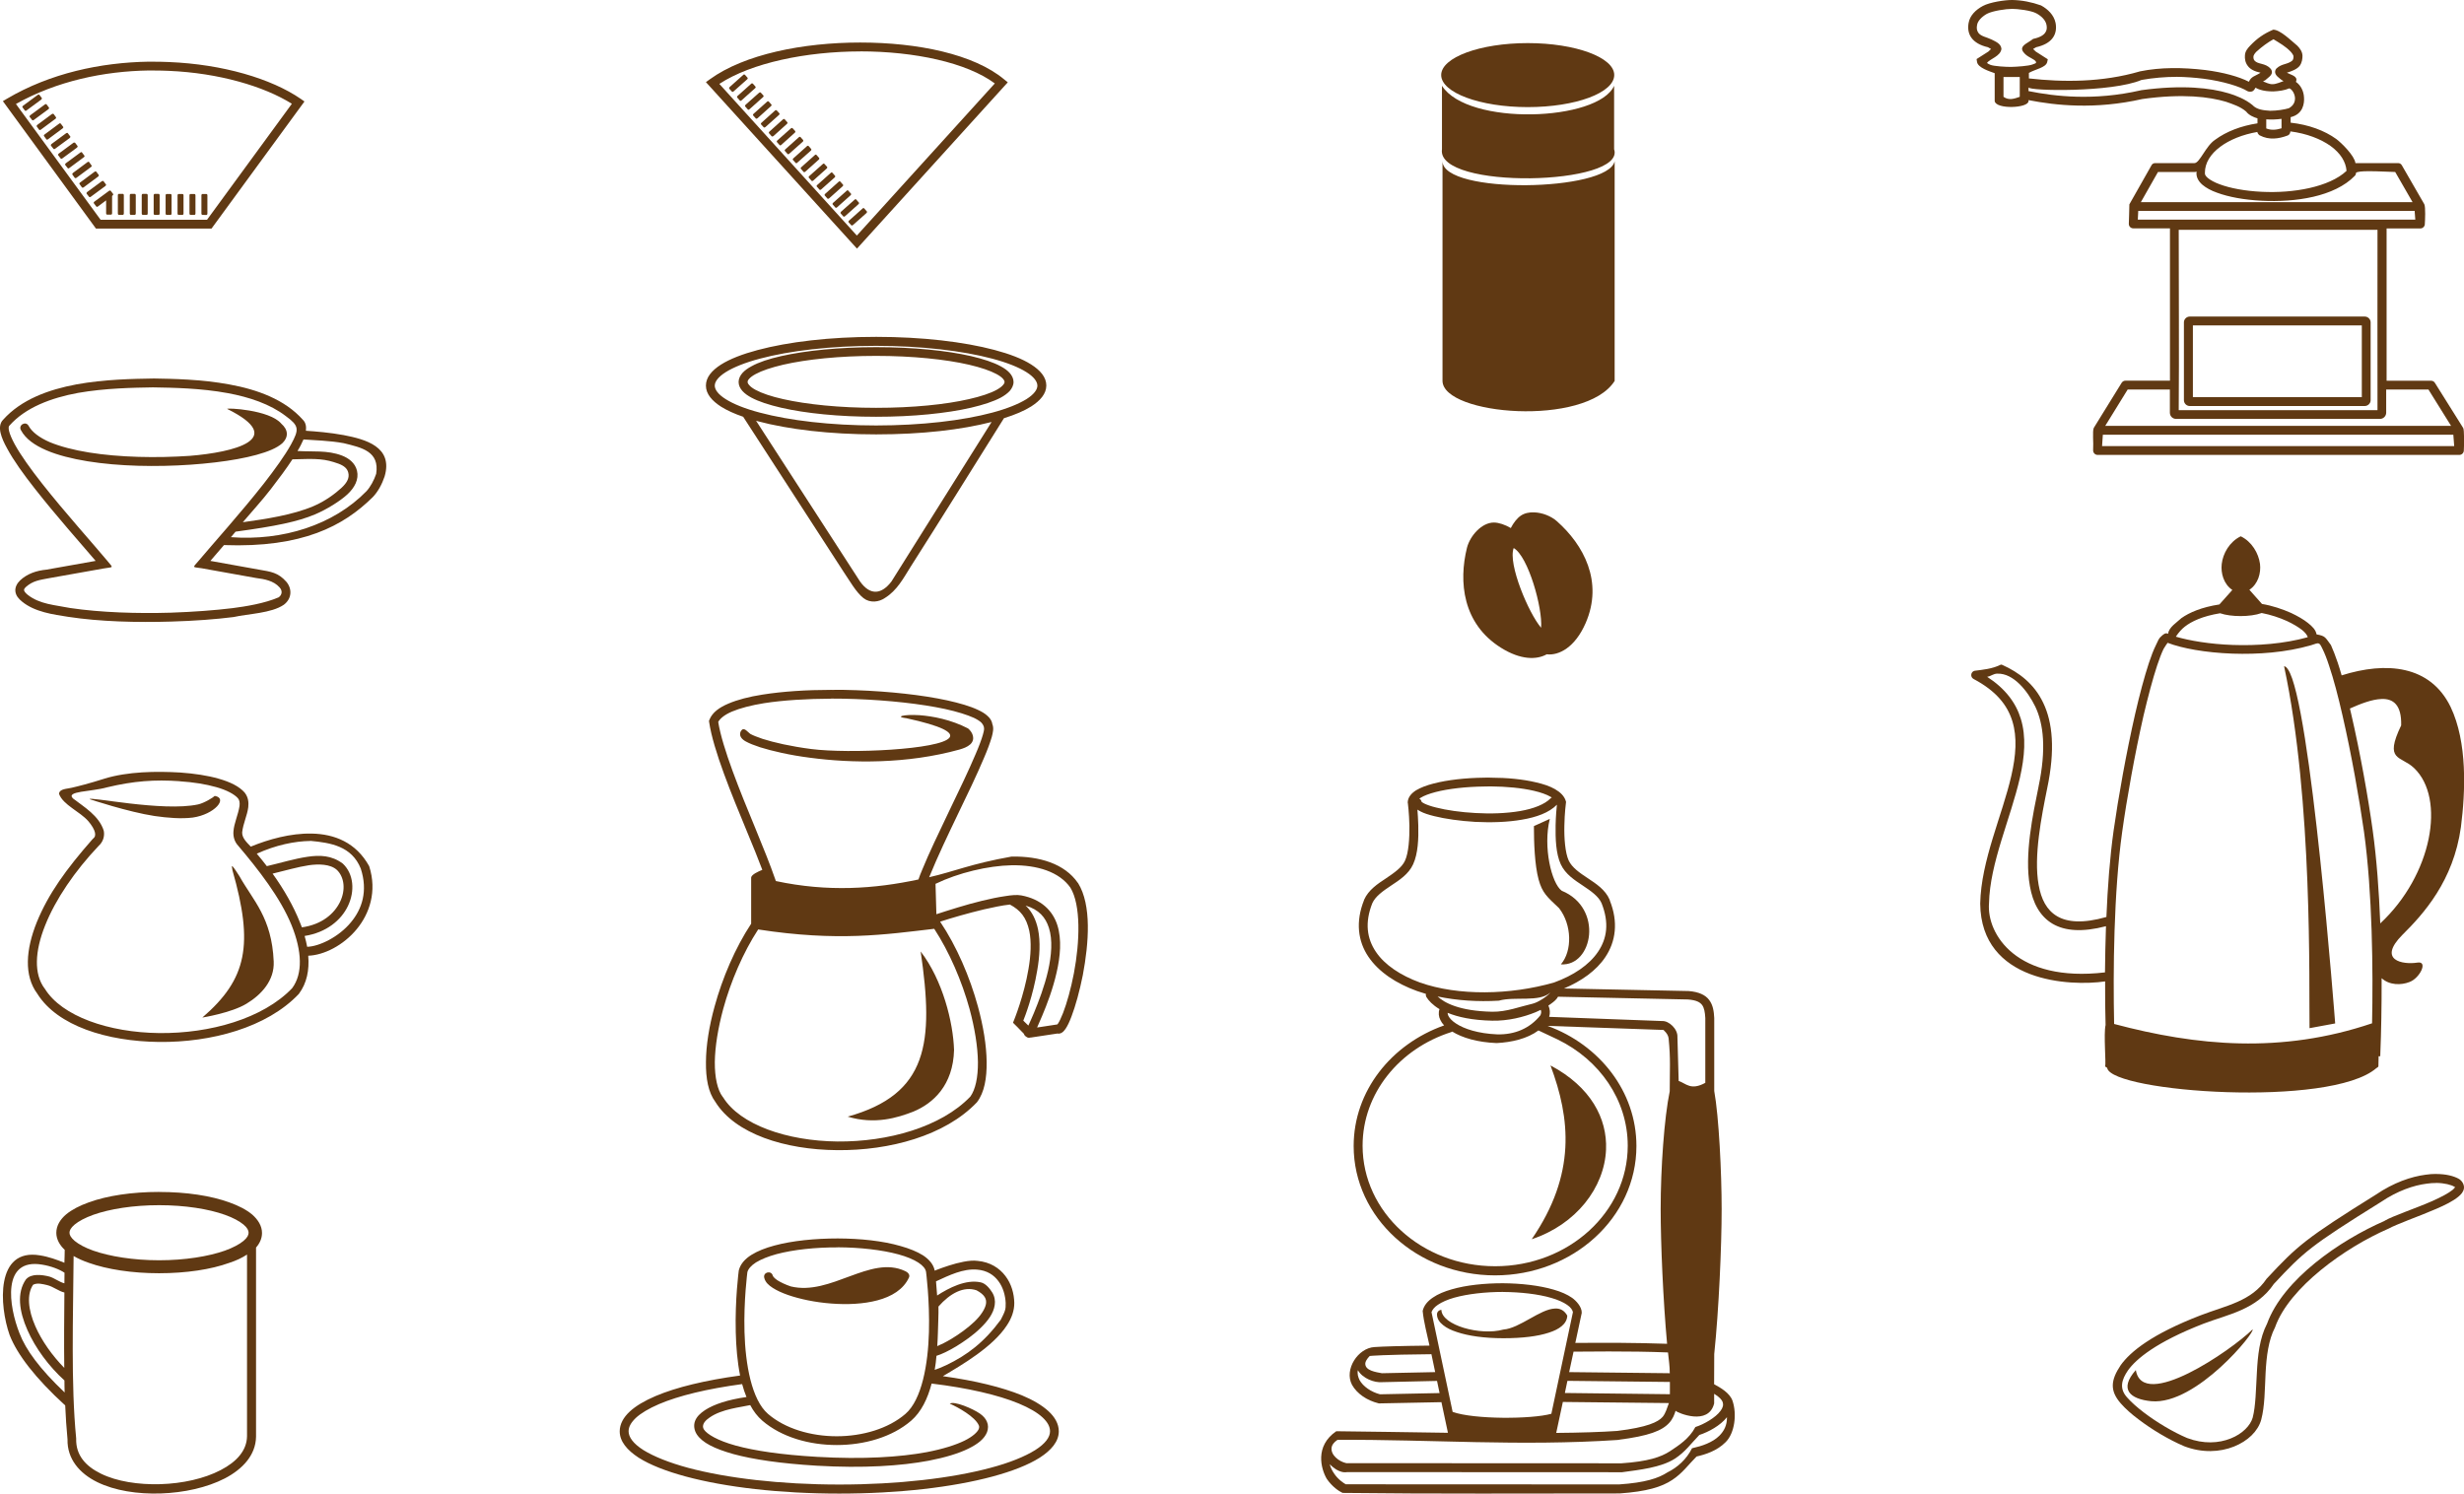 <?xml version="1.0" encoding="UTF-8"?>
<svg id="Layer_1" data-name="Layer 1" xmlns="http://www.w3.org/2000/svg" viewBox="0 0 598.48 362.82">
  <defs>
    <style>
      .cls-1 {
        fill: #603913;
        fill-rule: evenodd;
        stroke-width: 0px;
      }
    </style>
  </defs>
  <g>
    <path class="cls-1" d="m362.13,188.91c-.56-.03-1.13-.03-1.66,0-4.46.05-8.89.54-12.27,1.42-1.69.43-3.11.97-4.24,1.64-1.1.7-1.99,1.64-2.04,2.93v.08l.03.08s.32,2.5.38,5.5c.05,3.03-.19,6.63-1.07,8.51-.75,1.66-2.6,2.93-4.62,4.3-2.04,1.34-4.24,2.79-5.32,5.21v.05c-2.12,5.29-1.48,10.04,1.05,13.78s6.77,6.5,11.79,8.32h0c.7.24,1.42.46,2.18.7-.05.27,0,.56.13.78.51.83,1.48,1.91,3.17,2.93-.3.83-.21,1.83.21,2.63.21.46.51.89.91,1.32-12.81,4.54-21.97,15.92-21.97,29.3,0,17.4,15.44,31.42,34.34,31.42s34.34-14.02,34.34-31.42c0-13.27-8.97-24.57-21.59-29.19l28.17.99c.94.89,1.15,1.45,1.24,2.04.51,5.1.27,7.44.27,12.86-1.34,6.47-2.2,18.66-2.2,28.63,0,8.27.59,22.07,1.56,32.71-8.03-.27-14.69-.27-22.29-.21l1.56-7.3c.05-1.48-1.4-2.98-2.34-3.65-1.18-.83-2.69-1.48-4.46-1.99-3.49-1.02-7.92-1.53-12.35-1.56-4.46,0-8.92.46-12.43,1.48-1.77.51-3.36,1.15-4.56,1.99-1.24.83-2.18,1.88-2.5,3.25.27,2.77,1.07,5.64,1.66,8.43-7.3.08-11.28.21-13.32.35-4.03.19-7.47,5.45-5.5,9.18,1.24,2.2,3.68,3.81,6.42,4.48l.13.03,15.17-.3,1.58,7.44c-10.04-.13-19.79-.32-27.12-.38-5.29,3.6-3.71,9.18-2.31,11.57,1.29,1.88,2.9,2.98,3.84,3.41,22.37.27,44.82.13,67.24.13h.05c6.58-.46,10.23-1.58,12.78-3.28,2.5-1.64,3.87-3.65,5.91-5.69,2.12-.48,4.97-1.37,7.06-3.49,2.23-2.2,2.77-6.87,1.66-10.07-.67-1.88-2.87-3.14-4.46-4,0,0,.03-4.46.03-7.33,1.13-10.85,1.8-26.24,1.8-35.18s-.67-22.48-1.8-28.73v-17.72c-.08-1.56-.27-3.09-1.21-4.35-.91-1.26-2.58-2.01-5.02-2.2-10.07-.19-20.17-.43-30.26-.62,4.24-1.8,7.84-4.32,10.04-7.63,2.52-3.76,3.2-8.51,1.07-13.78v-.13l-.03-.03c-1.05-2.44-3.28-3.87-5.29-5.21-2.04-1.34-3.84-2.6-4.65-4.3-.86-1.88-1.13-5.45-1.05-8.51.05-3.03.38-5.5.38-5.5l.03-.21-.05-.19c-.35-1.26-1.37-2.2-2.63-2.93-1.26-.73-2.87-1.26-4.65-1.66-3.14-.75-7.01-1.13-10.93-1.13h0Zm-.03,2.12c3.81.03,7.52.38,10.47,1.07,1.66.38,3.09.89,4.05,1.45.11.05.21.11.3.19-.13.03-.21.11-.3.19-1.4,1.45-4.11,2.52-7.41,3.09-3.28.56-7.14.7-10.79.48-3.65-.19-7.12-.7-9.61-1.34-1.26-.3-2.26-.67-2.87-.97-.32-.16-.54-.32-.62-.4h-.03c.03.05.03.11.03.16,0-.19-.08-.21-.03-.16-.05-.38-.27-.64-.56-.78.11-.05.21-.13.32-.21.81-.51,2.07-.99,3.65-1.4,3.11-.81,7.41-1.29,11.73-1.34.59-.03,1.13-.03,1.66-.03h0Zm16.06,4.43c-.08.78-.27,2.63-.32,5.05-.05,3.14.05,6.85,1.26,9.45,1.13,2.42,3.36,3.84,5.37,5.18s3.81,2.6,4.54,4.27c1.88,4.75,1.32,8.57-.86,11.79-2.15,3.2-5.99,5.77-10.69,7.47-10.66,3.06-23.28,3.28-32.57,0-4.7-1.72-8.57-4.27-10.71-7.47-2.15-3.2-2.74-7.04-.86-11.79.75-1.66,2.52-2.93,4.54-4.27s4.27-2.77,5.37-5.18c1.21-2.6,1.34-6.31,1.26-9.45-.05-1.5-.13-2.85-.21-3.84.21.16.46.27.73.43.86.46,1.96.81,3.33,1.15,2.69.67,6.26,1.18,10.02,1.4,3.79.19,7.79.08,11.31-.54,3.49-.59,6.55-1.66,8.51-3.65h0Zm-1.72,3.46l-3.87,1.75c0,4.08.19,9.43,1.13,12.94.91,3.33,2.07,4.24,4.99,7.01,3.11,4,3.25,10.37.43,13.64,7.76.54,10.42-13.69.21-17.88-2.47-1.77-4.59-10.63-2.9-17.45h0Zm.11,42.21c-.78.94-3.03,2.42-4.38,2.71-2.85.64-6.26,1.99-9.72,1.93-8.06-.16-11.71-2.23-13.27-3.71,4.67.99,9.77,1.32,14.88,1.02,3.84-1.1,9.8.46,12.49-1.96h0Zm1.88.99l31.55.67c2.07.16,2.93.67,3.44,1.34s.7,1.75.78,3.17v15.74c-3.54,1.93-4.65.16-6.47-.46l-.3-10.66c.11-1.96-2.07-3.97-3.68-3.89l-27.47-1.02c.27-.89.21-1.88-.19-2.74.21-.13.43-.27.62-.43.75-.54,1.37-1.05,1.72-1.72h0Zm-4.22,3.17c.21.4.16.78-.05,1.32-2.55,3.2-6.26,4.78-10.55,4.65-4.56-.19-7.98-1.32-9.96-2.63-.99-.64-1.58-1.32-1.85-1.85-.13-.32-.19-.54-.19-.75,2.47,1.02,5.93,1.8,10.82,1.91,3.84.08,7.63-.86,10.58-2.07.43-.19.83-.38,1.21-.56h0Zm-.54,5.02s3.33,1.56,4.67,2.2c10.15,4.94,17.02,14.66,17.02,25.81,0,16.11-14.37,29.27-32.2,29.27s-32.2-13.16-32.2-29.27c0-12.73,8.94-23.6,21.51-27.6.08-.05.19-.08.27-.13,2.42,1.5,6.07,2.6,10.77,2.79,3.71-.19,7.47-1.07,10.15-3.06h0Zm2.93,8.51c4.81,12.86,6.31,26.37-4.56,42.21,10.77-3.57,17.67-12.54,18.05-21.78.32-7.55-3.71-15.25-13.48-20.43h0Zm-11.52,55.02c4.27.03,8.54.51,11.73,1.45,1.61.46,2.93,1.05,3.84,1.69.86.59,1.26,1.18,1.4,1.75l-5.24,24.7c-4.75,1.34-18.88,1.4-23.98-.46l-5.13-24.22c.21-.59.67-1.21,1.56-1.8.94-.64,2.31-1.26,3.95-1.72,3.25-.91,7.57-1.4,11.87-1.4h0Zm12.59,4.03c-3.57.11-8.57,4.81-12.51,5.1-5.59,1.56-14.98-1.05-15.06-4.78-.62.03-1.07.51-1.07,1.1,0,1.05.62,1.93,1.48,2.6.86.7,1.96,1.24,3.36,1.69,2.77.94,6.63,1.5,11.31,1.5s8.35-.48,10.98-1.34c1.34-.43,2.39-.94,3.17-1.61.78-.64,1.34-1.56,1.34-2.55-.75-1.32-1.77-1.77-2.98-1.72h0Zm13.08,10.42c4.78,0,9.56.05,14.39.24.19,1.83.43,3.28.43,5.05l-24.44-.27,1.07-4.97c2.85-.03,5.67-.05,8.54-.05h0Zm-43.07.67l.91,4.35-12.94.27c-1.42-.27-4.16-.62-4.03-2.42.03-.4.35-1.02,1.07-1.77.38-.03,3.17-.32,14.98-.43h0Zm-17.86,3.89c1.13,1.99,4,3.09,5.93,2.9h-.03.11-.08l13.29-.3.62,2.95-14.47.3c-2.18-.56-4.11-1.93-4.94-3.41-.4-.81-.62-1.61-.43-2.44h0Zm50.89,2.58l24.89.27v2.98l-25.51-.3.62-2.95h0Zm35.63,3.14c1.29.78,1.91,1.5,2.09,2.04.21.67.05,1.34-.54,2.12-1.15,1.61-4.05,3.28-6.1,3.92-1.5,2.87-4.08,4.48-6.18,5.88-2.18,1.42-5.37,2.5-11.76,2.93l-66.84-.03c-1.77-.38-3.89-1.99-3.57-3.87.11-.56.48-1.15,1.42-1.8,22.45-.13,44.36,1.61,68.1.03l.05-.03h.03c7.49-.94,10.69-2.23,12.41-4.14.86-.94,1.24-1.99,1.53-2.9-.05-.03-.05-.08.03-.05,0,.03-.03.05-.03.05.51.48,8,3.73,9.37-1.8v-2.36h-.03Zm-36.73,1.99l25.75.27c-.43,1.15-.81,2.52-1.53,3.36-1.1,1.26-3.73,2.52-11.04,3.41-3.84.27-8.97.43-14.8.48l1.61-7.52h0Zm39.85,3.71c.03,2.01-.75,3.38-1.83,4.48-1.69,1.69-4.38,2.55-6.36,2.98l-.3.08c-1.32,2.69-3.6,4.7-5.96,5.85-2.18,1.42-5.37,2.5-11.73,2.93l-66.41-.03c-.54-.3-1.88-1.18-2.82-2.6-.46-.67-.86-1.42-1.07-2.26.48.48,1.02.91,1.56,1.26.83.48,1.72.81,2.66.64l66.78.03c4.3-.59,9.45-1.13,12.84-3.3,2.52-1.64,3.89-3.65,5.93-5.75,2.28-.75,5.08-2.26,6.71-4.32h0Z"/>
    <path class="cls-1" d="m372.63,124.46c-1.21-.05-2.36.19-3.28.83-.86.59-1.75,1.72-2.39,2.98-1.37-.81-2.93-1.34-4.11-1.34-2.95,0-5.77,3.2-6.53,6.1-2.07,8.3-1.07,18.5,8.27,24.33,4.75,2.98,8.67,2.95,11.09,1.58,2.95.35,6.87-1.66,9.45-7.57,4.4-10.1-.54-19.07-6.98-24.76-1.4-1.24-3.54-2.09-5.53-2.15h0Zm-4.97,8.67c3.52,1.99,7.06,14.58,6.66,19.36-3.03-3.52-8.11-15.55-6.66-19.36h0Z"/>
    <path class="cls-1" d="m371.08,10.47c-11.63,0-21.03,3.49-21.03,7.76s9.4,7.79,21.03,7.79,21-3.49,21-7.79c.03-4.27-9.4-7.76-21-7.76h0Zm-20.84,10.37v15.41c-1.45,9.96,44.79,8.86,41.81,0v-15.41c-3.84,8.65-35.53,9.85-41.81,0h0Zm.13,18.34v53.36c.13,8.32,34.67,11.22,41.81,0v-53.36c-1.66,7.41-41.65,8.08-41.81,0h0Z"/>
  </g>
  <g>
    <path class="cls-1" d="m37.15,91.95h0c-4.86.08-11.79.19-18.56,1.42-6.77,1.26-13.45,3.68-17.83,8.59-.83.83-.89,2.04-.62,3.2s.83,2.42,1.61,3.81c1.53,2.85,3.97,6.26,6.79,9.83,5.1,6.5,11.04,13.16,14.69,17.45l-11.92,2.12c-2.47.24-4.7.99-6.44,2.63-.75.73-1.26,1.69-1.13,2.69.13.99.75,1.75,1.61,2.44,3.09,2.55,7.6,3.14,11.22,3.71,7.68,1.18,16.73,1.4,25,1.15,5.67-.16,10.93-.56,15.17-1.1,3.6-.81,9.18-.91,12.19-2.98,2.01-1.5,2.04-3.92.62-5.59-2.01-2.26-3.73-2.44-6.66-2.95l-11.79-2.12c.94-1.1,2.07-2.42,3.3-3.84,19.07.7,29.05-4.65,36.12-11.63,1.26-1.29,2.28-3.17,2.9-5.05,2.12-7.2-4.65-9.02-9.96-10.04-3.36-.62-6.77-.89-9.16-1.05.13-.99-.03-1.99-.73-2.66-4.38-4.94-11.09-7.36-17.86-8.59-6.79-1.26-13.69-1.37-18.58-1.45h0Zm0,2.15c4.89.08,11.65.19,18.18,1.4,5.24.97,10.28,2.66,14.07,5.56,3.22,2.36,3.33,3.17,1.29,6.9-1.45,2.63-3.87,5.99-6.61,9.51-5.5,7.01-12.35,14.61-15.87,18.8-1.61,1.83-1.4,1.4.78,1.77l13.16,2.36c2.12.27,4.32.67,5.75,2.28.83.91.54,1.88-.21,2.42-3.41,1.48-8.08,2.23-11.22,2.63-4.16.51-9.37.91-14.96,1.1-8.11.24-17.02-.03-24.44-1.13-3.73-.75-7.44-.89-10.39-3.25-.62-.51-.81-.89-.83-1.07-.03-.16,0-.38.48-.83,1.69-1.48,3.28-1.66,5.53-2.09l13.27-2.36c2.39-.46,2.55.08.97-1.83-3.49-4.19-10.37-11.82-15.87-18.8-2.77-3.52-5.18-6.87-6.63-9.51-.73-1.34-1.21-2.47-1.4-3.28s-.05-1.1.03-1.21l.03-.05.03-.03c3.89-4.4,10.12-6.74,16.68-7.95,6.58-1.15,13.37-1.26,18.21-1.34h0Zm18.05,5.24c14.82,7.36,1.48,10.53-9.05,11.39-8.11.56-17.13.38-24.52-.81-3.68-.59-6.98-1.45-9.56-2.52-2.52-1.1-4.3-2.47-5.1-3.92-.67-1.32-2.6-.24-1.88,1.02,1.13,2.12,3.33,3.65,6.12,4.86s6.26,2.07,10.04,2.69c7.65,1.24,16.78,1.4,25.03.83s15.55-1.83,19.71-3.65c1.05-.46,1.91-.97,2.58-1.56.64-.62,1.13-1.4,1.1-2.34-.03-.91-.56-1.72-1.32-2.39-2.85-3.44-13.51-3.92-13.16-3.6h0Zm18.5,7.41c2.42.19,6.42.27,9.8.91,4.38,1.07,8.73,1.99,7.87,7.44-.51,1.56-1.45,3.25-2.36,4.22-8.03,8.24-20.35,12.11-32.92,11.17.38-.46.75-.86,1.13-1.34,9.72-1.32,15.06-2.42,19.28-4.19,2.93-1.24,6.12-3.25,7.87-4.86,1.77-1.64,2.85-3.65,2.34-5.77-.46-1.88-1.99-3.03-3.68-3.68-3.57-1.34-7.06-.86-10.77-1.1.56-.89,1.07-1.91,1.45-2.79h0Zm-2.66,4.83c6.23-.21,7.84-.13,11.22,1.07,1.32.51,2.09,1.15,2.34,2.18.3,1.18-.21,2.36-1.69,3.71-1.45,1.34-3.95,3.22-6.74,4.4-5.1,2.18-11.63,3.14-17.19,3.92,2.23-2.63,4.65-5.26,6.79-8.03,1.99-2.58,3.81-5.02,5.26-7.25h0Z"/>
    <path class="cls-1" d="m25.37,189.15c-3.73,1.18-6.31,1.83-7.92,2.2-1.1.3-3.03.21-3.11,1.5.99,2.71,5.08,4.27,7.14,6.66.86,1.02,1.42,1.99,1.58,2.71.13.7.08,1.1-.59,1.64l-.05.05c-6.39,7.28-10.66,13.21-13.48,20.09-2.66,6.63-3.17,12.97.13,17.4,4.86,7.79,16.89,11.57,29.56,11.71,12.7.13,26.18-3.49,33.92-11.63l.03-.03.03-.05c1.91-2.55,2.55-5.75,2.26-9.24,3.76-.13,8.51-2.47,11.79-6.47,3.03-3.68,4.99-9.1,3.01-15.28-3.2-5.77-8.43-7.81-13.96-7.92-5.13-.11-10.5,1.4-14.8,3.17-1.02-1.07-2.15-2.12-2.09-3.49.24-2.15,1.24-4.11,1.48-6.1.13-1.15,0-2.39-.81-3.44v-.03l-.03-.03c-1.37-1.58-3.6-2.63-6.34-3.41-2.71-.78-5.93-1.26-9.32-1.5-5.93-.35-12.78-.24-18.42,1.48h0Zm18.31.64c3.25.21,6.34.7,8.86,1.42,2.5.7,4.4,1.72,5.26,2.71.38.48.46,1.02.38,1.85-.32,2.15-1.34,4.19-1.48,6.23-.08,1.15.21,2.42,1.13,3.41,4.89,5.77,10.28,12.65,13,19.36,2.52,6.26,2.77,11.73.13,15.28-7.09,7.41-20.03,11.04-32.28,10.9-12.27-.13-23.68-4.08-27.79-10.77l-.03-.03-.03-.03c-2.63-3.52-2.39-9.02.13-15.31,2.5-6.31,7.22-13.24,13-19.33-.03.03-.03.05-.05.05l.08-.08s0,.03-.03.03c1.1-.99,1.5-2.39,1.24-3.68-1.13-3.65-4.83-5.8-7.47-7.84-1.83-1.83,4.3-1.58,8.3-2.71,6.39-1.53,11.52-1.91,17.64-1.48h0Zm-21.89,4.35s9.34,3.11,15.74,4.08c3.2.46,6.5.73,9.29.38,5.26-.75,8.65-4.7,5.34-5.26-.24.3-2.55,1.75-4.05,2.07-8.57,1.85-26.85-2.04-26.32-1.26h0Zm53.6,10.12c4.89.46,10.04,1.26,12.24,6.74,1.77,5.45.3,9.8-2.36,13-2.93,3.6-7.76,5.93-10.66,5.99-.16-.86-.38-1.75-.62-2.63,5.29-.83,8.89-3.84,10.53-7.3,1.72-3.6,1.4-7.79-1.26-10.28-2.74-2.04-5.61-2.09-8.54-1.66-3.2.46-6.66,1.53-9.91,2.28-.78-1.02-1.58-2.01-2.44-3.03,4.7-2.12,9.18-3.03,13.02-3.09h0Zm6.42,7.04c1.83,1.75,2.2,4.86.78,7.79-1.4,2.87-4.4,5.5-9.26,6.18-.16-.43-.32-.86-.51-1.29-1.53-3.84-3.81-7.87-6.61-11.76,3.06-.73,6.15-1.64,8.83-2.04,2.26-.32,5.18-.32,6.77,1.13h0Zm-32.65,35.88s7.06-1.13,10.71-3.36c3.65-2.2,6.82-5.67,6.61-10.26-.46-10.69-5.02-14.8-8.3-20.68-2.55-4-1.72-2.12-1.72-1.48,5.16,18.05,3.57,26.4-7.3,35.77h0Z"/>
    <path class="cls-1" d="m38.65,289.54c-6.61,0-12.59.91-17.05,2.52-2.23.81-4.11,1.75-5.53,2.93-1.4,1.18-2.39,2.71-2.39,4.48,0,1.58.83,3.01,2.04,4.14,0,1.07-.05,2.15-.08,3.14-1.77-.73-3.87-1.48-5.93-1.8-10.85-1.83-9.88,12.22-7.38,19.33,1.83,4.73,6.23,10.47,13.51,17.13.13,2.82.3,5.59.56,8.24v-.08.13-.05c-.11,4.75,2.93,8.27,7.2,10.37s9.85,2.95,15.44,2.77c5.59-.19,11.22-1.42,15.55-3.65,4.35-2.26,7.52-5.67,7.6-10.12v-45.97c.89-1.02,1.45-2.2,1.45-3.54,0-1.75-1.02-3.28-2.39-4.48-1.42-1.18-3.25-2.12-5.5-2.93-4.48-1.64-10.47-2.55-17.08-2.55h0Zm0,3.22c6.28,0,11.98.91,15.98,2.34,1.99.7,3.54,1.56,4.51,2.36s1.24,1.48,1.24,1.99c0,.54-.27,1.18-1.24,1.99s-2.52,1.64-4.51,2.36c-3.97,1.4-9.69,2.34-15.98,2.34s-12-.94-16-2.34c-1.99-.7-3.54-1.56-4.51-2.36-.94-.81-1.26-1.45-1.26-1.99s.3-1.18,1.26-1.99c.97-.81,2.52-1.64,4.51-2.36,4-1.42,9.69-2.34,16-2.34h0Zm21.35,12v44.12c-.05,3.44-2.47,6.2-6.42,8.24-3.95,2.07-9.29,3.25-14.61,3.41-5.34.16-10.63-.67-14.45-2.55-3.84-1.88-6.1-4.56-6.02-8.46v-.13c-1.29-13.18-.73-29.67-.62-44.28,1.07.62,2.31,1.18,3.71,1.66,4.46,1.58,10.45,2.52,17.05,2.52s12.59-.91,17.05-2.52c1.66-.54,3.09-1.21,4.3-2.01h0Zm-44.33,4.43c0,.67,0,1.91-.03,2.55-1.21-.3-2.5-1.32-3.65-1.64-1.88-.48-4.4-.75-5.64.64,0,.03-.03.05-.05.05-2.28,3.25-1.64,7.79.35,12.27,1.93,4.43,5.26,8.89,9,12.27.03.97,0,1.99.05,2.93-6.07-5.77-9.43-10.37-10.96-14.37-2.6-6.53-4.43-18.39,5.53-16.68,2.15.35,4.19,1.15,5.4,1.96h0Zm-4.22,2.98c1.48.35,2.82,1.5,4.19,1.8-.05,6.31-.11,12-.03,18.31-2.9-2.95-5.48-6.58-7.01-10.07-1.8-4.08-2.12-7.84-.56-10.12,1.02-.54,2.36-.16,3.41.08h0Z"/>
    <path class="cls-1" d="m37.38,14.98h-1.26c-11.63.19-23.9,2.79-34.43,9l-.99.59,22.61,30.96h28.06l22.58-30.88-.91-.64c-7.14-4.91-18.93-8.4-31.98-8.94-1.21-.05-2.47-.08-3.68-.08h0Zm0,2.15c1.21,0,2.42.03,3.6.08,12.16.51,23.17,3.76,29.91,8l-20.6,28.17h-25.86L3.87,25.26c9.88-5.56,21.35-7.98,32.3-8.14h1.21Zm-28.01,5.85c-.05,0-.16.03-.21.08l-3.57,2.63c-.13.11-.21.3-.13.38l.59.78c.08.11.27.11.4-.03l3.57-2.63c.13-.11.21-.27.13-.38l-.59-.78c-.05-.03-.11-.05-.19-.05h0Zm1.75,2.31c-.08,0-.16.05-.21.08l-3.57,2.63h0c-.13.13-.21.27-.13.4l.59.75c.08.11.27.11.4,0l3.57-2.63c.13-.11.19-.27.13-.38l-.59-.78c-.05-.05-.11-.08-.19-.08h0Zm1.72,2.34c-.08,0-.16.03-.24.08l-3.54,2.63h0c-.13.11-.21.27-.13.38l.56.78c.08.11.27.11.43,0l3.54-2.63c.16-.11.21-.27.13-.4l-.56-.78c-.05-.03-.13-.05-.19-.05h0Zm1.75,2.31c-.08,0-.16.05-.24.11l-3.54,2.63h0c-.16.11-.19.27-.11.38l.56.78c.08.11.27.11.43-.03l3.54-2.63c.13-.11.21-.27.11-.38l-.59-.78s-.11-.08-.16-.08h0Zm1.69,2.34c-.05,0-.13.03-.21.08l-3.57,2.63c-.13.11-.19.27-.11.4l.59.75c.08.11.27.11.4,0l3.57-2.63c.13-.11.21-.3.11-.38l-.59-.78c-.03-.05-.11-.08-.19-.08h0Zm1.75,2.34c-.05,0-.16.03-.21.08l-3.57,2.63c-.13.11-.21.27-.11.38l.59.78c.08.11.27.11.4,0l3.57-2.63c.13-.11.21-.27.13-.4l-.59-.78c-.08-.03-.13-.05-.21-.05h0Zm1.72,2.34c-.08,0-.16.05-.21.08l-3.57,2.63c-.13.13-.21.3-.13.4l.59.75c.08.13.27.13.4,0l3.54-2.63c.16-.11.21-.27.13-.38l-.59-.78c0-.05-.08-.08-.16-.08h0Zm1.75,2.34c-.08,0-.16.03-.24.08l-3.54,2.63c-.13.11-.21.27-.13.4l.56.78c.08.11.27.11.43,0l3.54-2.63c.16-.11.21-.27.11-.38l-.56-.78c-.03-.11-.11-.11-.16-.11h0Zm1.72,2.34c-.08,0-.16.03-.24.08l-3.54,2.63c-.16.11-.21.3-.11.38l.56.78c.08.11.27.11.43,0l3.54-2.63c.13-.11.21-.27.11-.4l-.59-.78c0-.05-.08-.05-.16-.05h0Zm1.72,2.31c-.05,0-.13.05-.21.08l-3.57,2.63h0c-.13.13-.19.27-.11.4l.59.75c.08.11.27.11.4,0l3.57-2.63c.13-.11.21-.27.13-.38l-.59-.78c-.08-.05-.13-.08-.21-.08h0Zm1.75,2.34c-.05,0-.16.03-.21.08l-3.57,2.63h0c-.13.11-.21.27-.11.38l.59.78c.08.11.27.11.4,0l1.99-1.48v3.14h0c0,.19.11.32.24.32h.97c.13,0,.24-.13.24-.32v-4.22l.13-.11c.13-.11.21-.27.11-.38l-.59-.78c-.05-.03-.11-.05-.19-.05h0Zm2.18.81c-.11,0-.24.13-.24.32v4.43c0,.19.11.35.24.35h.97c.13,0,.24-.16.24-.35v-4.43c0-.19-.11-.32-.24-.32h-.97Zm2.9,0c-.11,0-.24.13-.24.32v4.43c0,.19.11.35.24.35h.97c.13,0,.24-.16.24-.35v-4.4c0-.21-.11-.35-.24-.35h-.97Zm2.9,0c-.13,0-.24.16-.24.35v4.4h0c0,.19.11.35.24.35h.97c.13,0,.24-.13.24-.35v-4.4c0-.19-.11-.35-.24-.35h-.97Zm2.9,0c-.11,0-.24.16-.24.35v4.43h0c0,.19.11.32.24.32h.97c.13,0,.24-.13.24-.32v-4.43c0-.19-.11-.35-.24-.35h-.97Zm2.9.03c-.11,0-.24.13-.24.32v4.43h0c0,.19.11.32.24.32h.97c.13,0,.24-.13.24-.32v-4.43c0-.19-.11-.32-.24-.32h-.97Zm2.9,0c-.11,0-.24.13-.24.32v4.43c0,.19.11.32.24.32h.97c.13,0,.24-.13.24-.32v-4.43c0-.19-.11-.32-.24-.32h-.97Zm2.9,0c-.13,0-.24.13-.24.32v4.43c0,.19.11.32.24.32h.97c.13,0,.24-.13.24-.32v-4.43c0-.19-.11-.32-.24-.32h-.97Zm2.9,0c-.11,0-.24.13-.24.32v4.43c0,.19.11.32.24.32l.97.03c.13,0,.24-.16.24-.35v-4.43c0-.19-.11-.32-.24-.32h-.97Z"/>
  </g>
  <g>
    <path class="cls-1" d="m201.89,167.58c-5.99,0-11.82.38-16.68,1.15-3.25.51-6.07,1.24-8.27,2.18-2.23.94-3.92,2.15-4.62,3.92l-.11.27.03.27c1.02,6.9,5.45,17.56,9.24,26.75,1.4,3.36,2.69,6.53,3.68,9.18-.97.4-2.69,1.15-2.71,1.91v11.17c-3.89,5.91-6.98,13.16-8.89,20.14-1.32,4.78-2.07,9.43-2.09,13.45-.05,3.97.56,7.38,2.28,9.69,4.83,7.79,16.89,11.63,29.59,11.73,12.7.13,26.18-3.49,33.92-11.6l.05-.05.03-.05c1.75-2.31,2.36-5.75,2.31-9.75-.05-4.03-.81-8.67-2.12-13.45-1.96-7.17-5.16-14.63-9.18-20.6,2.71-.89,6.79-2.07,10.61-2.98,2.18-.48,4.32-.97,6.34-1.18,2.55,1.37,3.97,3.09,4.7,6.36.56,2.69.38,6.04-.19,9.29-1.07,6.44-3.49,12.38-3.49,12.38l-.27.67.51.51s.89.86,1.61,1.64c.24.21.35.38.54.56.05.24.21.46.43.62.11.05.16.11.3.19.05.05.13.08.35.13.11,0,.27.03.51-.05h.11l6.42-.97c.11.03.24.03.38.03.32-.03.56-.13.75-.27.38-.24.59-.56.86-.91.51-.75.97-1.75,1.45-3.03.97-2.55,1.96-6.1,2.74-10.02,1.48-7.84,2.15-17.02-1.15-22.34l-.03-.03-.03-.03c-3.22-4.67-9.34-6.5-16.08-6.39-9.88,1.75-13.99,3.65-20.03,5.02,2.12-5.21,4.7-10.55,6.79-14.93,2.42-4.99,4.83-10.02,6.5-13.99.86-1.99,1.5-3.73,1.91-5.13.27-1.02.54-2.15.16-3.09-.11-.81-.56-1.48-1.15-2.01-.62-.59-1.42-1.07-2.36-1.5-1.91-.91-4.46-1.64-7.47-2.31-6.07-1.32-14.02-2.18-22.07-2.47-2.04-.08-4.05-.11-6.07-.08h0Zm0,2.12c1.99,0,3.97.03,5.96.11,7.95.3,15.82,1.15,21.7,2.42,2.95.64,5.34,1.4,7.01,2.15.83.4,1.45.81,1.8,1.15.94,1.05.7,1.75.38,2.93-.35,1.24-.99,2.93-1.83,4.86-1.64,3.89-4.05,8.89-6.47,13.91-2.39,5.02-4.81,10.02-6.42,13.99-.38.86-.67,1.66-.94,2.42-10.66,2.28-21.97,3.09-34.64.38-.08-.21-.13-.46-.24-.7-1.1-3.2-2.82-7.44-4.7-12.03-3.76-9.08-8.03-19.58-9.05-25.91.43-.83,1.53-1.75,3.33-2.52,1.96-.83,4.65-1.53,7.79-2.04,4.67-.73,10.42-1.07,16.33-1.1h0Zm18.18,4.75c8.81,1.91,11.49,3.49,10.55,4.73-2.18,2.93-24.46,3.95-33.59,2.77-4.94-.64-9.05-1.58-11.82-2.47-1.37-.46-2.42-.89-2.98-1.21-.86-.64-1.58-1.83-2.31-.62-.54,1.15.35,1.99,1.24,2.47.83.46,1.96.91,3.44,1.4,2.93.91,7.12,1.91,12.16,2.55,10.1,1.34,23.47,1.56,36.28-1.99.91-.27,1.88-.59,2.63-1.26,1.32-1.24.59-2.93-.54-3.87-4.14-2.15-8.59-2.98-11.79-3.22-3.95-.24-5.99.4-3.28.73h0Zm25.62,35.74c6.31-.11,11.63,1.64,14.29,5.42,2.6,4.22,2.31,13.18.86,20.81-.73,3.81-1.72,7.28-2.63,9.64-.46,1.18-.91,2.12-1.24,2.6-.11.13-.13.13-.16.19l-4.91.75c.32-.78.73-1.64,1.21-2.79,1.18-2.79,2.63-6.58,3.52-10.53.91-3.92,1.29-8.06.19-11.55-1.13-3.52-3.92-6.31-8.75-7.22-1.07-.19-2.36-.08-4,.19-1.66.24-3.6.64-5.59,1.13-3.73.89-8.24,2.34-11.04,3.25l-.21-7.38c5.56-2.69,12.78-4.4,18.47-4.51h0Zm3.44,9.8c3.25.97,4.83,2.87,5.64,5.4.94,2.9.64,6.71-.21,10.45-.86,3.76-2.28,7.44-3.41,10.18-.54,1.29-1.02,2.34-1.37,3.11-.03-.03-.05-.03-.05-.05-.54-.54-.86-.86-1.18-1.15.38-.94,2.36-6.02,3.38-12.19.59-3.36.83-6.93.19-10.04-.48-2.23-1.42-4.24-2.98-5.69h0Zm-22.21,5.64c3.68,5.64,6.71,12.7,8.57,19.44,1.26,4.65,1.99,9.16,2.04,12.92.03,3.76-.62,6.71-1.85,8.4-7.12,7.41-20.03,11.01-32.28,10.9-12.27-.13-23.68-4.08-27.79-10.77l-.05-.03-.03-.05c-1.26-1.66-1.93-4.67-1.91-8.43.05-3.76.78-8.27,2.04-12.92,1.83-6.69,4.83-13.69,8.49-19.31,19.36,2.98,30.83,1.24,42.78-.16h0Zm-3.3,5.5c3.25,22.15,1.83,34.67-17.72,40.12,6.58,1.99,12.11.27,15.92-1.21,4.86-2.01,9.69-6.42,9.91-14.98-.21-6.77-2.79-17.02-8.11-23.93h0Z"/>
    <path class="cls-1" d="m212.79,81.83c-11.2,0-21.32,1.21-28.76,3.2-3.71.99-6.71,2.15-8.92,3.54-2.18,1.4-3.65,3.06-3.65,5.1s1.5,3.71,3.65,5.1c1.45.91,3.28,1.75,5.4,2.47l24.38,37.65c1.45,2.12,3.03,4.99,4.86,6.42,1.61,1.24,3.76.94,5.18-.05,2.95-1.8,4.54-4.86,6.23-7.55,7.63-11.98,15.14-24.06,22.69-36.12,2.66-.83,4.89-1.77,6.61-2.85,2.18-1.4,3.68-3.06,3.68-5.1s-1.5-3.71-3.68-5.1c-2.2-1.4-5.21-2.55-8.94-3.54-7.38-1.96-17.53-3.17-28.73-3.17h0Zm0,2.18c11.04,0,21.05,1.21,28.2,3.11,3.57.94,6.44,2.09,8.32,3.28,1.88,1.18,2.66,2.34,2.66,3.28s-.78,2.09-2.66,3.28c-1.91,1.18-4.78,2.34-8.32,3.28-7.14,1.91-17.16,3.11-28.2,3.11s-21.05-1.21-28.2-3.11c-3.6-.94-6.44-2.09-8.32-3.28-1.88-1.18-2.66-2.34-2.66-3.28s.78-2.09,2.66-3.28c1.88-1.18,4.75-2.34,8.32-3.28,7.17-1.91,17.16-3.11,28.2-3.11h0Zm0,.32c-9,0-17.11.83-23.07,2.18-2.98.67-5.42,1.48-7.2,2.47-.89.48-1.61.99-2.18,1.61-.54.62-.94,1.37-.94,2.2s.38,1.58.94,2.2c.56.62,1.29,1.13,2.18,1.61,1.77.94,4.22,1.75,7.2,2.44,5.96,1.37,14.07,2.2,23.07,2.2s17.11-.83,23.07-2.2c2.98-.7,5.42-1.5,7.2-2.44.89-.48,1.61-1.02,2.18-1.61.54-.62.94-1.4.94-2.2s-.38-1.58-.94-2.2c-.56-.62-1.29-1.13-2.18-1.61-1.77-.97-4.22-1.77-7.2-2.47-5.96-1.37-14.07-2.18-23.07-2.18h0Zm0,2.12c8.83,0,16.86.83,22.58,2.15,2.87.67,5.16,1.45,6.66,2.26.75.4,1.29.81,1.58,1.15.3.35.38.59.38.78s-.08.43-.38.75c-.3.38-.86.78-1.58,1.18-1.48.81-3.79,1.58-6.66,2.23-5.72,1.32-13.72,2.12-22.58,2.12s-16.86-.83-22.58-2.12c-2.87-.64-5.16-1.42-6.66-2.23-.75-.4-1.29-.81-1.58-1.18-.32-.35-.38-.56-.38-.75s.05-.43.38-.78c.3-.35.83-.75,1.58-1.15,1.48-.81,3.76-1.58,6.66-2.26,5.75-1.32,13.75-2.15,22.58-2.15h0Zm-29.14,15.76c.11.05.27.05.38.11,7.44,1.99,17.56,3.2,28.76,3.2s20.7-1.13,28.06-3.01l-24.33,38.75c-2.31,3.03-5.05,3.57-7.6.03l-25.27-39.07Z"/>
    <path class="cls-1" d="m208.95,10.33c-13.96,0-28.17,2.87-36.52,8.92l-.97.7.81.89,35.88,39.55,36.63-40.39-.86-.7c-7.36-6.15-21.03-8.97-34.96-8.97h0Zm0,2.15c13.08,0,25.89,2.71,32.68,7.79l-33.51,36.95-33.4-36.84c7.84-5.13,21.13-7.87,34.24-7.89h0Zm-28.22,5.61c-.08,0-.16.03-.21.11l-3.3,2.95c-.11.13-.16.3-.08.4l.64.7c.11.11.27.08.4-.05l3.3-2.93c.13-.11.19-.3.08-.4l-.64-.73c-.05-.03-.11-.05-.19-.05h0Zm1.93,2.15c-.08.03-.16.03-.21.11l-3.3,2.95c-.13.13-.16.3-.08.4l.64.73c.11.11.27.08.4-.05l3.3-2.95c.13-.11.19-.3.08-.4l-.64-.73c-.05-.03-.11-.05-.19-.05h0Zm1.93,2.18c-.08.03-.13.05-.21.11l-3.3,2.93c-.11.13-.16.3-.08.4l.64.73c.11.11.27.08.4-.05l3.3-2.95c.13-.11.19-.3.08-.4l-.64-.7c-.05-.05-.11-.05-.19-.05h0Zm1.93,2.18c-.05,0-.13.03-.21.11l-3.3,2.95c-.11.11-.16.27-.08.38l.64.73c.11.11.27.08.43-.05l3.28-2.95c.13-.11.19-.27.08-.38l-.64-.73c-.05-.05-.11-.08-.19-.05h0Zm1.93,2.15c-.05,0-.13.03-.21.11l-3.28,2.95c-.13.11-.19.3-.11.4l.64.7c.11.11.27.08.43-.05l3.28-2.93c.13-.11.19-.3.11-.4l-.67-.73c-.05-.03-.11-.05-.19-.05h0Zm1.93,2.15c-.05.03-.13.03-.21.11l-3.28,2.95c-.13.11-.19.3-.11.4l.64.73c.11.11.27.08.43-.03l3.28-2.95c.13-.11.19-.3.11-.4l-.64-.73c-.08-.05-.13-.08-.21-.08h0Zm1.93,2.18c-.05,0-.13.05-.21.11l-3.3,2.93c-.13.13-.19.3-.08.4l.64.73c.08.11.27.08.4-.05l3.28-2.95c.13-.11.19-.3.11-.4l-.64-.7c-.05-.05-.11-.08-.19-.05h0Zm1.93,2.15c-.05,0-.13.03-.21.11l-3.3,2.95c-.13.11-.19.27-.08.38l.64.73c.08.11.27.08.4-.05l3.3-2.93c.13-.13.16-.3.08-.4l-.64-.73c-.05-.05-.11-.05-.19-.05h0Zm1.96,2.18c-.08,0-.16.03-.21.11l-3.3,2.95c-.13.11-.19.3-.08.4l.64.7c.08.11.27.11.4-.05l3.3-2.93c.13-.11.16-.3.08-.4l-.64-.73c-.05-.05-.13-.05-.19-.05h0Zm1.93,2.15c-.08.03-.16.03-.21.11l-3.3,2.95c-.13.11-.19.3-.08.4l.64.73c.08.11.27.08.4-.03l3.3-2.95c.13-.11.16-.3.08-.4l-.64-.73c-.05-.05-.13-.08-.19-.08h0Zm1.93,2.18c-.08,0-.16.05-.21.11l-3.3,2.93c-.13.11-.19.3-.08.4l.64.73c.08.11.27.08.4-.03l3.3-2.95c.13-.11.16-.3.08-.4l-.64-.7c-.05-.08-.13-.11-.19-.08h0Zm1.93,2.15c-.08,0-.16.05-.21.11l-3.3,2.95c-.13.11-.19.3-.08.38l.64.73c.08.11.27.08.4-.03l3.3-2.93c.13-.11.16-.3.08-.4l-.64-.73c-.05-.05-.13-.11-.19-.08h0Zm1.93,2.15c-.08,0-.16.05-.21.11l-3.3,2.95c-.13.11-.16.3-.08.4l.64.73c.08.08.27.08.4-.03l3.3-2.95c.13-.11.19-.3.08-.4l-.64-.73c-.05-.05-.13-.08-.19-.08h0Zm1.93,2.18c-.08.03-.16.05-.21.13l-3.3,2.93c-.13.11-.16.3-.08.4l.64.73c.08.11.27.08.4-.03l3.3-2.95c.13-.11.19-.3.08-.4l-.64-.7c-.05-.11-.11-.11-.19-.11h0Zm1.93,2.18c-.08,0-.16.05-.21.11l-3.3,2.93c-.11.11-.16.3-.08.4l.64.73c.11.11.27.08.4-.03l3.3-2.95c.13-.11.19-.27.08-.38l-.64-.73c-.05-.08-.11-.11-.19-.08h0Zm1.93,2.15c-.08,0-.16.05-.21.11l-3.3,2.95c-.13.11-.16.3-.08.4l.64.7c.11.11.27.08.4-.03l3.3-2.93c.13-.13.19-.3.08-.4l-.64-.73c-.05-.05-.11-.08-.19-.08h0Z"/>
    <path class="cls-1" d="m203.5,300.84c-5.5,0-11.01.54-15.39,1.72-2.2.59-4.11,1.34-5.61,2.28-1.5.94-2.63,2.15-3.03,3.68,0,.03-.03.08-.03.11,0,0-.94,6.98-.73,15.01.08,3.44.38,7.12,1.05,10.5-8.46,1.15-15.49,2.85-20.54,4.99-2.63,1.13-4.75,2.36-6.26,3.76s-2.44,3.03-2.44,4.81c0,2.47,1.83,4.59,4.59,6.39,2.79,1.77,6.71,3.3,11.49,4.59,9.59,2.58,22.72,4.14,37.24,4.14s27.63-1.56,37.22-4.14c4.78-1.29,8.7-2.82,11.49-4.59,2.79-1.8,4.62-3.92,4.62-6.39,0-1.83-.97-3.49-2.52-4.91-1.56-1.42-3.73-2.71-6.44-3.84-4.81-1.96-11.33-3.57-19.2-4.65,4.59-2.71,12.11-7.09,15.52-12.3,1.18-1.75,1.85-3.63,1.83-5.53-.05-2.2-.67-4.56-2.15-6.5-1.45-1.93-3.73-3.41-6.77-3.68-3.79-.54-11.25,2.77-10.42,2.36v-.05c-.3-1.5-1.4-2.71-2.82-3.65-1.45-.91-3.3-1.66-5.45-2.26-4.3-1.26-9.77-1.83-15.25-1.85h0Zm0,2.15c5.37.03,10.69.62,14.72,1.72,1.99.54,3.68,1.24,4.83,1.99s1.75,1.5,1.88,2.26c0,.05.91,6.85.7,14.61-.21,7.81-1.72,16.46-5.72,19.9-4.14,3.57-10.39,5.42-16.68,5.42s-12.54-1.85-16.68-5.42c-4-3.44-5.5-12.08-5.72-19.9-.21-7.73.7-14.45.7-14.55.21-.78.89-1.58,2.09-2.36,1.24-.75,2.95-1.45,4.99-2.01,4.14-1.1,9.51-1.66,14.88-1.64h0Zm33.81,5.42c2.44.19,4.11,1.32,5.21,2.82,1.13,1.5,1.66,3.46,1.75,5.26.05,1.64-.16,2.07-1.18,4.08-4.05,5.5-8.19,8.62-13.24,11.04-1.13.54-2.07.91-2.82,1.15.19-1.13.35-2.28.43-3.41,1.26-.38,2.93-1.18,4.81-2.31,1.96-1.21,4.14-2.71,5.88-4.43,1.75-1.69,3.17-3.54,3.46-5.61.16-1.02-.03-2.12-.62-3.06-.62-.97-1.58-2.18-2.79-2.44-3.6-.78-7.71,1.34-10.58,3.2-.08-1.32-.19-2.5-.27-3.44,3.2-1.48,6.61-3.14,9.96-2.85h0Zm-17.48.35c-8.46-3.97-18.02,6.1-27.77,3.73-1.34-.46-2.44-.99-3.22-1.48-.78-.51-1.1-.99-1.13-1.1-.35-1.42-2.47-.89-2.07.54.27,1.05,1.05,1.75,2.04,2.39.99.64,2.23,1.21,3.68,1.72,2.93,1.02,6.66,1.8,10.53,2.09,3.87.3,7.84.13,11.25-.78s6.31-2.63,7.65-5.56c.32-.75-.43-1.32-.97-1.56h0Zm17.35,4.67c1.02.54,1.66,1.1,1.99,1.64s.4,1.02.32,1.64c-.19,1.21-1.24,2.85-2.85,4.38s-3.63,2.98-5.5,4.11c-1.34.81-2.58,1.42-3.49,1.8.08-1.13.13-2.26.16-3.36.03-1.83.19-4.59.13-6.26,2.85-3.25,6.15-4.99,9.24-3.95h0Zm-10.9,22.66c8.86,1.07,16.14,2.77,21.13,4.83,2.58,1.07,4.56,2.23,5.83,3.41,1.26,1.18,1.8,2.26,1.8,3.36,0,1.4-1.1,2.98-3.6,4.56-2.5,1.56-6.23,3.09-10.9,4.32-9.32,2.5-22.34,4.05-36.68,4.05s-27.34-1.56-36.68-4.05c-4.67-1.26-8.4-2.77-10.9-4.32-2.5-1.58-3.6-3.17-3.6-4.56,0-1.05.54-2.09,1.75-3.25,1.24-1.15,3.14-2.28,5.64-3.36,4.78-2.04,11.76-3.73,20.19-4.86.3,1.1.64,2.15,1.05,3.14-4.48.64-7.89,1.75-10.1,3.2-1.13.75-1.99,1.58-2.39,2.63s-.21,2.26.43,3.25c1.32,1.99,4.19,3.46,8.89,4.78,4.73,1.29,11.33,2.28,20.17,2.82,11.47.67,20.54.05,27.26-1.21,4.05-.78,7.28-1.77,9.64-2.93,2.36-1.15,3.92-2.42,4.54-4.03.3-.81.32-1.72-.03-2.5-.32-.78-.94-1.45-1.75-2.01-1.72-1.18-6.2-3.11-7.28-2.39,2.07.91,6.12,3.17,7.04,5.24.13.3.13.54,0,.91-.27.7-1.4,1.83-3.49,2.85s-5.16,2.01-9.1,2.77c-6.5,1.21-15.44,1.8-26.72,1.15-8.73-.51-15.23-1.5-19.74-2.74-4.48-1.24-6.95-2.79-7.68-3.87-.81-1.26.54-2.39,1.34-2.93,3.01-2.12,7.6-2.5,9.88-3.03.78,1.48,1.77,2.77,2.95,3.79,4.65,4,11.39,5.91,18.07,5.91s13.43-1.91,18.07-5.91c2.47-2.15,4-5.34,4.97-9.02h0Z"/>
  </g>
  <g>
    <path class="cls-1" d="m591.67,285.17c-.78,0-1.64.05-2.52.19-3.52.46-7.76,1.91-12.06,4.83-17.05,10.63-19.04,12.38-26.42,20.3-.05.03-.08.08-.11.11-3.73,5.56-9.8,6.5-16.08,8.92h0c-11.82,4.56-17.02,8.81-19.39,12.11-2.42,3.63-2.69,6.18.03,9.29,1.1,1.26,2.58,2.58,4.27,3.84,3.33,2.55,7.47,4.99,11.01,6.5.03,0,.05.03.05.03,4.46,1.72,8.78,1.45,12.14.11,3.38-1.34,5.85-3.73,6.63-6.5.89-3.33.86-7.36,1.07-11.39.21-4.03.7-8,2.28-11.04.03-.05.05-.11.05-.13,3.46-9.61,16.89-19.25,27.5-23.87.03,0,.05-.03.11-.05.81-.46,2.63-1.21,4.73-2.04,2.12-.83,4.54-1.75,6.74-2.71,2.2-.94,4.14-1.91,5.42-2.98.64-.54,1.18-1.1,1.34-1.96.13-.86-.35-1.77-1.1-2.28,0-.03-.03-.03-.03-.03-1.34-.78-3.28-1.24-5.67-1.24h0Zm.03,2.18c2.09.03,3.68.46,4.46.94l-.05-.05c.35.24.21.13.21.11,0,0-.16.32-.62.7-.91.75-2.77,1.75-4.89,2.69-2.12.94-4.54,1.83-6.66,2.66s-3.92,1.53-5.02,2.18l.11-.03c-10.93,4.75-24.68,14.23-28.6,25-1.83,3.54-2.26,7.79-2.47,11.87-.24,4.08-.27,8.08-1.02,10.96-.54,1.88-2.47,3.92-5.34,5.05-2.87,1.15-6.58,1.4-10.58-.11-3.36-1.42-7.38-3.81-10.55-6.23-1.58-1.21-2.98-2.44-3.95-3.54-2.12-2.26-1.37-4.46.13-6.66,1.99-2.77,6.82-6.87,18.39-11.36h0c5.99-2.28,12.81-3.36,17.08-9.69l-.11.13c7.36-7.89,8.94-9.32,26.02-19.95t.05-.03c4.05-2.74,7.95-4.05,11.14-4.46.81-.13,1.56-.16,2.26-.16h0Zm-44.6,35.61c-5.24,5.13-26.69,19.87-28.33,9.85-4.16,4.7-1.4,7.06,3.76,7.57,11.01.99,25.59-17.19,24.57-17.43h0Z"/>
    <path class="cls-1" d="m544.22,130.29c-2.69,1.32-4.3,4.14-4.59,6.74-.24,2.2.46,4.86,2.58,6.28l-3.14,3.52c-4.35.67-7.3,1.96-9.24,3.33-1.07,1.02-3.06,2.2-3.22,3.79h-.05c-.56-.32-1.07.13-1.53.54-.75.62-.83,1.1-1.4,2.26s-1.13,2.6-1.69,4.3c-1.1,3.36-2.26,7.68-3.33,12.35-2.15,9.4-4.11,20.38-5.24,28.38-.91,6.5-1.45,13.78-1.75,20.97-5.75,1.64-9.53,1.26-11.98-.19-2.52-1.48-3.87-4.14-4.48-7.6-1.26-6.95.73-16.78,2.07-23.42h0c1.99-9.43,1.32-16.06-.94-20.78-2.23-4.73-6.02-7.47-9.88-9.21-.11-.05-.27-.11-.4-.11-2.07,1.05-4.48,1.26-6.39,1.5-.97.21-1.13,1.53-.27,1.99,5.48,2.9,8.22,6.34,9.43,10.26,1.21,3.92.86,8.38-.24,13.21-2.2,9.67-7.36,20.6-7.57,31.1.19,19.15,21.86,20.14,30.34,18.9-.03,3.84.03,7.38.11,10.58-.51,2.28.16,9.4-.11,9.99,0,.27.43.21.51.51,1.32,5.83,54.16,9.69,65.36,0,.21-.19.51-.24.51-.51,0-.78.03-1.58.05-2.39h.4l.03-1.02c.19-4.59.32-10.9.3-17.94,1.88,1.72,4.73,1.75,6.82.91,2.47-.94,4.54-5.13,1.88-4.7-3.57.56-9.8-.54-3.65-6.74,5.1-5.05,12.41-13.1,14.21-26.18,1.1-8.59,1.61-20.6-2.52-29.22-4.94-10.12-15.63-11.04-26.45-7.63-.32-1.1-.62-2.12-.94-3.06-.56-1.66-1.13-3.11-1.66-4.3-1.42-1.91-1.32-2.2-3.49-2.6-.21-1.13-1.02-1.91-2.09-2.77s-2.47-1.66-4.11-2.44c-2.07-.91-4.48-1.75-7.06-2.18l-3.06-3.44c2.12-1.42,2.85-4.05,2.58-6.28-.35-2.6-1.99-5.42-4.67-6.71h0Zm5.08,18.61c2.26.43,4.38,1.15,6.18,1.96,1.5.7,2.79,1.48,3.68,2.18.54.46,1.15,1.02,1.37,1.75-5.77,1.61-12.3,2.09-18.21,1.88-5.56-.19-10.58-1.05-13.83-2.01.67-1.02,1.45-1.88,2.18-2.44,1.61-1.26,4.27-2.55,8.57-3.25,2.63.91,7.33.94,10.07-.05h0Zm-22.8,7.25c3.46,1.34,9.16,2.39,15.76,2.63,6.15.21,12.94-.27,19.07-2.04,1.96-.62,1.93-.89,2.79.91.51,1.02,1.05,2.39,1.58,4.03,1.1,3.25,2.23,7.52,3.28,12.16,2.15,9.32,4.08,20.27,5.21,28.2,2.04,14.74,2.23,33.73,1.96,46.54-22.1,7.47-42.64,5.48-62.65.16-.27-12.84-.11-31.93,1.96-46.7,1.1-7.92,3.06-18.88,5.18-28.2,1.1-4.65,2.23-8.92,3.3-12.16.54-1.64,1.07-3.01,1.56-4.03.43-.7.72-1.15.99-1.5h0Zm28.28,5.69c7.01,32.63,6.02,77.63,6.18,87.92l6.23-1.15s-5.93-78.2-11.49-86.04c-.3-.46-.59-.7-.91-.73h0Zm-69.6,1.8c3.87-.11,7.3,4.16,9.18,8.03,1.99,4.19,2.71,10.26.78,19.41v.03c-1.34,6.63-3.49,16.54-2.09,24.19.67,3.84,2.31,7.22,5.5,9.1,3.03,1.77,7.25,2.09,12.97.59-.13,3.84-.21,7.6-.24,11.22-21.46,2.52-28.76-9.29-28.17-16.78.21-9.8,5.24-20.57,7.52-30.56,1.13-5.02,1.56-9.88.19-14.31-1.18-3.84-3.76-7.3-8.16-10.15,1.07-.19,1.42-.75,2.52-.78h0Zm93.23,6.15c2.87-.11,4.94,1.4,4.81,6.42-4.22,8.78-.08,7.3,3.11,10.34,7.81,7.41,4.38,26.07-8.19,37.76-.3-7.73-.86-15.57-1.83-22.56-1.1-8-3.06-18.98-5.24-28.38-.11-.43-.21-.83-.3-1.26,2.52-1.13,5.34-2.23,7.63-2.31h0Z"/>
    <path class="cls-1" d="m488.67,0c-1.8,0-5.37.54-7.06,1.45s-3.14,2.28-3.46,4.14c-.21,1.18-.11,2.5.7,3.6.78,1.07,2.12,1.85,4,2.28.35.21.54.3.75.43-.19.19-.38.35-.64.62l-2.87,1.83.11.7c.21,1.4,3.01,2.26,4.24,2.71.03,0,.03.03.05.03v6.77c.3,2.04,8.16,1.75,8.22,0v-.24c6.58,1.29,16.14,2.34,27.66-.27,9.85-1.37,16.33-.51,20.3.67,1.75.62,3.52,1.18,4.91,2.39.62.86,1.88,1.4,2.74,1.64v1.21c-4.05.62-7.6,2.01-10.26,3.97-2.31,1.5-3.76,5.69-5.05,5.69h-9.53c-.38,0-.75.19-.91.54l-5.37,9.48c-.05,1.5-.05,3.03-.13,4.7-.03.62.46,1.13,1.07,1.13h8.92v37h-10.82c-.35,0-.7.19-.91.51l-6.77,10.96c-.38.83-.03,3.49-.16,5.42-.03.62.46,1.15,1.1,1.15h87.84c.64,0,1.13-.54,1.1-1.15.08-1.07.13-5.05-.16-5.4l-6.87-10.96c-.19-.32-.54-.51-.91-.51h-10.82v-37h8.22c.62,0,1.1-.54,1.07-1.15.05-.7.21-4.05-.13-4.73l-5.45-9.45c-.19-.35-.54-.54-.91-.54h-10.37c-.21-1.77-3.33-4.86-4.65-5.85-2.87-2.07-6.71-3.49-11.09-3.97v-1.34c3.06-.73,3.36-3.38,3.25-4.81-.08-1.53-.78-2.93-1.96-3.76,0-.05.03-.05.03-.11.51-1.29-1.26-1.58-2.23-2.12,1.15-.35,2.44-.83,3.09-1.64.62-.83.7-1.8.7-2.5-.05-1.02-.62-1.75-1.26-2.42-1.48-1.21-4.14-3.89-5.85-3.89-2.28.97-3.92,2.12-5.61,3.89-.64.67-1.24,1.4-1.26,2.42-.05.7.05,1.66.7,2.5.59.81,1.64,1.34,3.09,1.64-1.15.78-2.31.89-2.82,2.2-2.47-1.26-6.18-2.28-10.61-2.85-5.42-.64-10.82-.7-15.82.32-9.24,2.71-18.74,2.66-27.01,1.72v-1.34c1.58-.91,4.05-1.26,4.43-2.58l.16-.73-2.93-1.88c-.27-.27-.46-.46-.64-.62.21-.13.4-.21.75-.43,1.88-.43,3.25-1.18,4.03-2.28.81-1.1.91-2.47.67-3.65-.4-1.91-1.85-3.3-3.52-4.22-2.26-.81-4.7-1.29-7.04-1.32h0Zm0,2.15c1.37,0,4.65.38,5.96,1.1s2.2,1.66,2.44,2.77c.16.75.08,1.4-.32,1.93-.38.56-1.24,1.15-2.93,1.5-1.13.91-2.66,1.42-2.69,2.42.03.54.43.91.75,1.26.86.89,2.85,1.45,2.63,2.07.21.13-.46.3-.83.46-.94.38-3.84.56-5.13.59-1.26.03-4.16-.16-5.05-.48-.43-.16-.7-.32-.89-.48.75-1.02,3.3-1.61,3.52-3.41-.08-1.32-1.56-1.83-2.39-2.28-1.15-.56-2.55-.75-3.2-1.61-.4-.56-.48-1.18-.32-1.96.16-.91,1.05-1.91,2.36-2.66,1.4-.75,4.7-1.21,6.07-1.21h0Zm63.53,7.38c1.56.97,2.93,1.72,4.19,3.03.46.51.67.97.67,1.02.03.48-.03.81-.24,1.1-1.15,1.02-2.58.73-3.84,1.91-.19.16-.43.56-.38.99.11.83.94,1.29,1.48,1.77l.11.08.46.27c-.67.21-1.75.73-2.63.75-.94.03-1.72-.48-2.36-.67l.59-.32.08-.08c.56-.51,1.42-1.02,1.5-1.77.03-.43-.21-.83-.4-.99-1.21-1.34-3.01-.94-3.84-1.91-.21-.27-.3-.62-.24-1.1,0-.05.19-.54.67-1.02,1.37-1.26,2.87-2.34,4.19-3.06h0Zm-23.52,9.13c2.18.03,4.35.19,6.55.46,4.78.62,8.89,1.91,10.63,3.01.35.19.97.19,1.26.03.35-.19.54-.54.73-.86.32.19.7.38,1.07.48.97.32,2.12.43,3.25.43,1.42-.08,2.69-.24,3.89-.75.05.03.08.03.11.05.62.32,1.18,1.26,1.26,2.23.05.94-.3,1.88-1.48,2.55-1.07.32-2.87.62-4.56.62-1.64-.11-3.25-.27-4.3-1.4-1.69-1.4-4.05-2.34-5.8-2.85-4.3-1.29-11.12-2.12-21.21-.75-.05,0-.05.03-.11.03-11.41,2.6-20.84,1.48-27.26.19v-.91c0,.91,20.27,1.26,27.44-1.8,2.9-.51,5.72-.75,8.51-.75h0Zm-42.05.05h3.95v4.81c-1.32.46-2.63.94-3.95,0v-4.81h0Zm67.53,10.15v2.31c-1.32.4-2.52.51-3.71.03v-2.2c1.24.08,2.58.03,3.71-.13h0Zm2.15,3.06c3.95.51,7.38,1.83,9.8,3.57,2.36,1.72,3.68,3.81,3.84,6.02-4.22,3.95-12.94,5.48-20.65,5.08-3.95-.19-7.6-.86-10.18-1.83-1.26-.46-2.26-1.02-2.87-1.53-.59-.51-.73-.86-.7-1.21v-.08c0-2.31,1.32-4.51,3.76-6.31,2.23-1.66,5.37-2.95,8.97-3.57.05.3.3.62.43.73.16.11.21.13.19.11h0c2.26,1.18,4.59.81,6.66.05h0c.05-.03.19-.05.35-.19.19-.13.4-.51.4-.83h0Zm18.85,9.67c2.36-.03,5.37.19,6.61.19l4.22,7.33h-66l4.16-7.33h8.92c.16,0,.32-.03.46-.11-.03.08-.03.16-.03.24-.08,1.18.54,2.2,1.45,2.98.89.75,2.07,1.4,3.52,1.91,2.87,1.07,6.69,1.75,10.82,1.96,8.27.43,17.72-.97,22.66-6.04.19-.19.3-.46.3-.75.35-.27,1.5-.38,2.93-.38h0Zm-55.8,9.64h67.13l.16,2.12h-67.4l.11-2.12h0Zm9.83,4.59h48.28c-.03,14.63,0,29.3,0,43.82h-48.28c.11-14.55,0-29.14,0-43.82h0Zm2.66,21.08c-.75,0-1.4.64-1.4,1.4v18.93c0,.75.64,1.4,1.4,1.4h42.53c.75,0,1.42-.64,1.42-1.4v-18.93c0-.75-.64-1.4-1.42-1.4h-42.53Zm.78,2.15h41.03v17.43h-41.03v-17.43h0Zm-15.82,15.57h10.23v5.64c0,.83.67,1.5,1.5,1.5h49.54c.83,0,1.5-.7,1.5-1.5v-5.64h10.26l5.5,8.83h-84l5.45-8.83h0Zm-6.04,10.98h85.12l.21,2.77h-85.53l.19-2.77h0Z"/>
  </g>
</svg>